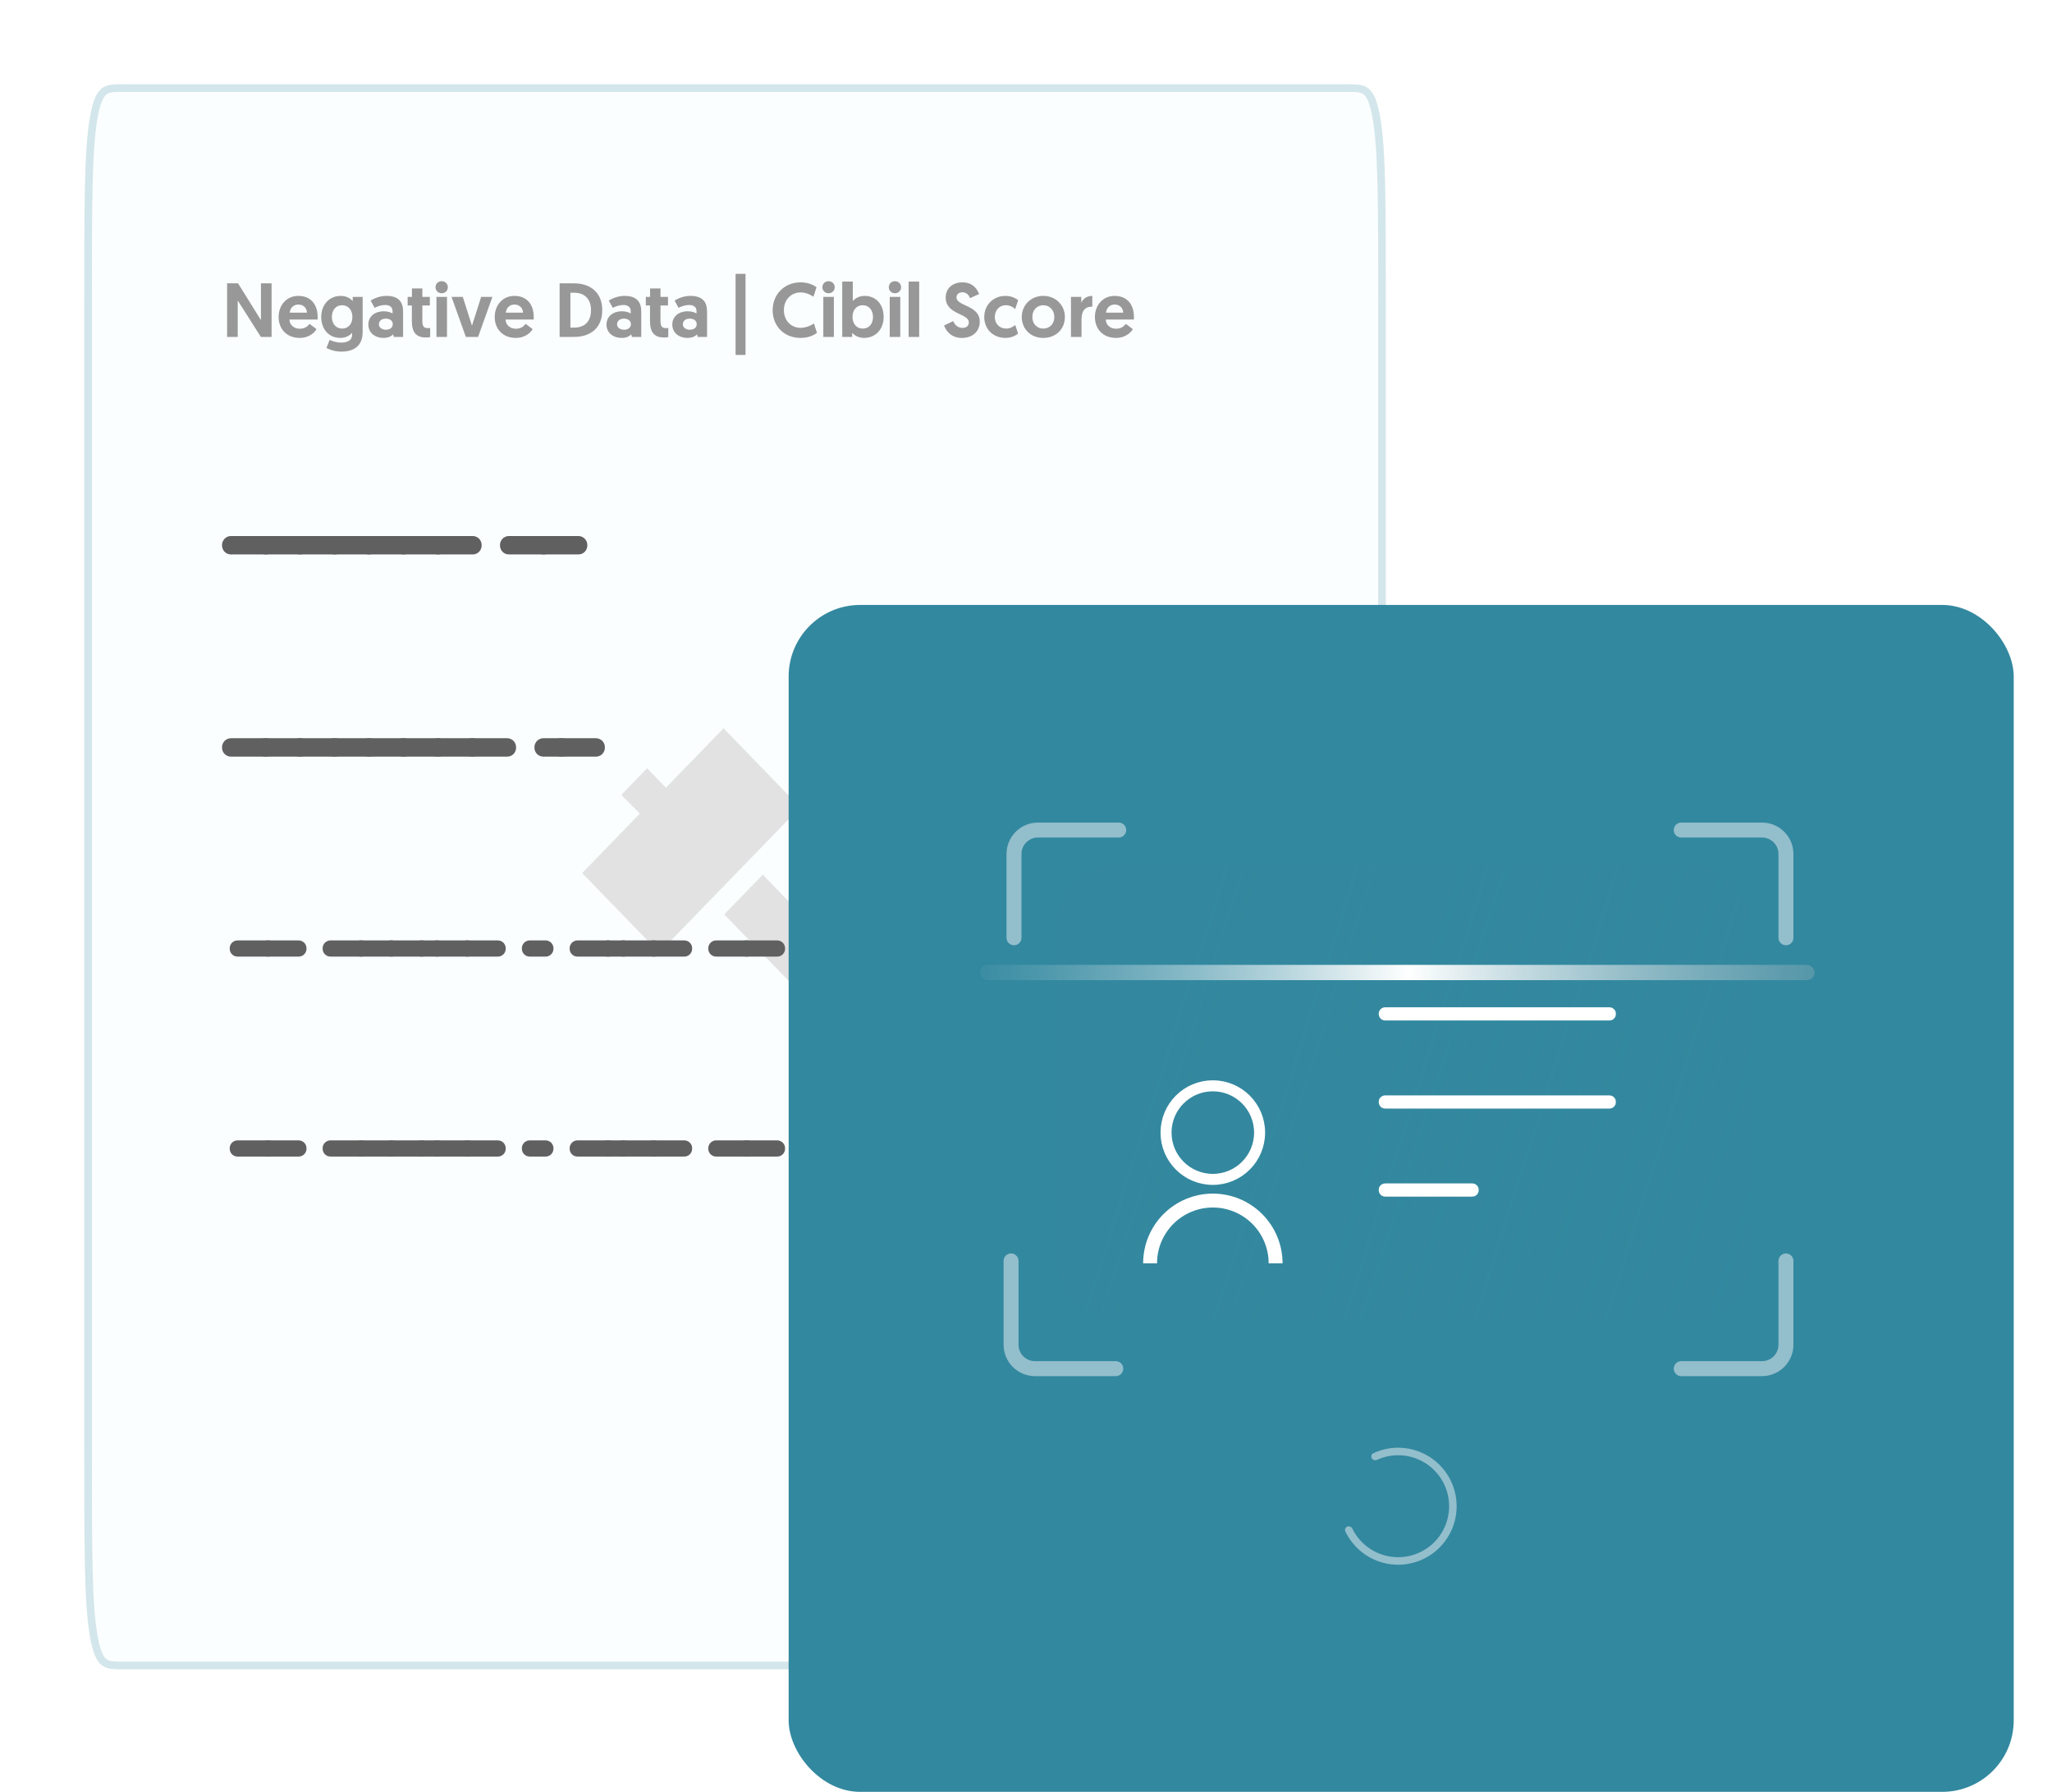 <svg width="268" height="234" viewBox="0 0 268 234" fill="none" xmlns="http://www.w3.org/2000/svg">
<g filter="url(#filter0_d_2788_18141)">
<path d="M11 40.31C11 26.493 11 19.585 11.745 15.292C12.489 11 13.687 11 16.084 11H175.916C178.313 11 179.511 11 180.255 15.292C181 19.585 181 26.493 181 40.31V188.69C181 202.507 181 209.415 180.255 213.708C179.511 218 178.313 218 175.916 218H16.084C13.687 218 12.489 218 11.745 213.708C11 209.415 11 202.507 11 188.69V40.31Z" fill="#FBFEFF"/>
<path d="M11.5 40.31C11.5 26.465 11.502 19.616 12.237 15.378C12.609 13.236 13.073 12.341 13.601 11.932C14.131 11.521 14.832 11.5 16.084 11.5H175.916C177.168 11.5 177.869 11.521 178.399 11.932C178.927 12.341 179.391 13.236 179.763 15.378C180.498 19.616 180.5 26.465 180.5 40.31V188.69C180.5 202.535 180.498 209.384 179.763 213.622C179.391 215.764 178.927 216.659 178.399 217.068C177.869 217.479 177.168 217.5 175.916 217.5H16.084C14.832 217.5 14.131 217.479 13.601 217.068C13.073 216.659 12.609 215.764 12.237 213.622C11.502 209.384 11.5 202.535 11.5 188.69V40.31Z" stroke="#32889F" stroke-opacity="0.2"/>
</g>
<mask id="mask0_2788_18141" style="mask-type:alpha" maskUnits="userSpaceOnUse" x="70" y="88" width="52" height="54">
<rect width="51.751" height="53.319" transform="matrix(-1 0 0 1 121.751 88)" fill="#CFCFCF"/>
</mask>
<g mask="url(#mask0_2788_18141)">
<path d="M94.454 95.114C94.405 95.187 94.351 95.257 94.294 95.323C91.91 97.781 89.525 100.238 87.14 102.694C87.087 102.749 87.031 102.8 86.968 102.859L84.519 100.329L81.141 103.803L83.565 106.249L76.028 114.015L86.102 124.398L104.503 105.44C104.449 105.38 104.358 105.275 104.262 105.177L94.805 95.43C94.711 95.332 94.621 95.22 94.53 95.114H94.454Z" fill="#E2E2E2"/>
<path d="M114.85 131.046C114.677 129.863 113.988 129.013 113.194 128.2C108.752 123.648 104.322 119.086 99.902 114.514C99.796 114.404 99.704 114.278 99.642 114.206L94.594 119.406C94.641 119.467 94.691 119.525 94.745 119.581C99.37 124.348 103.995 129.114 108.621 133.878C109.658 134.945 110.888 135.379 112.318 134.929C113.662 134.505 114.464 133.533 114.778 132.126C114.8 132.028 114.826 131.93 114.85 131.827V131.046Z" fill="#E2E2E2"/>
</g>
<path d="M30 123.857C30 123.655 30.047 123.477 30.141 123.322C30.23 123.162 30.355 123.038 30.514 122.949C30.669 122.855 30.848 122.808 31.05 122.808H35.023C35.225 122.808 35.404 122.855 35.559 122.949C35.718 123.038 35.843 123.162 35.932 123.322C36.026 123.477 36.073 123.655 36.073 123.857V123.871C36.073 124.073 36.026 124.254 35.932 124.414C35.843 124.569 35.718 124.693 35.559 124.787C35.404 124.877 35.225 124.921 35.023 124.921H31.05C30.848 124.921 30.669 124.877 30.514 124.787C30.355 124.693 30.23 124.569 30.141 124.414C30.047 124.254 30 124.073 30 123.871V123.857Z" fill="#606060"/>
<path d="M33.956 123.857C33.956 123.655 34.003 123.477 34.097 123.322C34.186 123.162 34.311 123.038 34.47 122.949C34.625 122.855 34.804 122.808 35.006 122.808H38.979C39.181 122.808 39.36 122.855 39.515 122.949C39.674 123.038 39.799 123.162 39.888 123.322C39.982 123.477 40.029 123.655 40.029 123.857V123.871C40.029 124.073 39.982 124.254 39.888 124.414C39.799 124.569 39.674 124.693 39.515 124.787C39.36 124.877 39.181 124.921 38.979 124.921H35.006C34.804 124.921 34.625 124.877 34.47 124.787C34.311 124.693 34.186 124.569 34.097 124.414C34.003 124.254 33.956 124.073 33.956 123.871V123.857Z" fill="#606060"/>
<path d="M42.136 123.857C42.136 123.655 42.183 123.477 42.277 123.322C42.367 123.162 42.491 123.038 42.651 122.949C42.806 122.855 42.984 122.808 43.186 122.808H47.16C47.362 122.808 47.54 122.855 47.695 122.949C47.855 123.038 47.979 123.162 48.069 123.322C48.162 123.477 48.209 123.655 48.209 123.857V123.871C48.209 124.073 48.162 124.254 48.069 124.414C47.979 124.569 47.855 124.693 47.695 124.787C47.54 124.877 47.362 124.921 47.16 124.921H43.186C42.984 124.921 42.806 124.877 42.651 124.787C42.491 124.693 42.367 124.569 42.277 124.414C42.183 124.254 42.136 124.073 42.136 123.871V123.857Z" fill="#606060"/>
<path d="M46.093 123.857C46.093 123.655 46.139 123.477 46.233 123.322C46.323 123.162 46.447 123.038 46.607 122.949C46.762 122.855 46.94 122.808 47.142 122.808H51.116C51.318 122.808 51.496 122.855 51.651 122.949C51.811 123.038 51.935 123.162 52.025 123.322C52.118 123.477 52.165 123.655 52.165 123.857V123.871C52.165 124.073 52.118 124.254 52.025 124.414C51.935 124.569 51.811 124.693 51.651 124.787C51.496 124.877 51.318 124.921 51.116 124.921H47.142C46.94 124.921 46.762 124.877 46.607 124.787C46.447 124.693 46.323 124.569 46.233 124.414C46.139 124.254 46.093 124.073 46.093 123.871V123.857Z" fill="#606060"/>
<path d="M50.048 123.857C50.048 123.655 50.096 123.477 50.189 123.322C50.279 123.162 50.403 123.038 50.563 122.949C50.718 122.855 50.896 122.808 51.098 122.808H55.072C55.274 122.808 55.452 122.855 55.607 122.949C55.767 123.038 55.891 123.162 55.981 123.322C56.075 123.477 56.121 123.655 56.121 123.857V123.871C56.121 124.073 56.075 124.254 55.981 124.414C55.891 124.569 55.767 124.693 55.607 124.787C55.452 124.877 55.274 124.921 55.072 124.921H51.098C50.896 124.921 50.718 124.877 50.563 124.787C50.403 124.693 50.279 124.569 50.189 124.414C50.096 124.254 50.048 124.073 50.048 123.871V123.857Z" fill="#606060"/>
<path d="M54.005 123.857C54.005 123.655 54.051 123.477 54.145 123.322C54.235 123.162 54.359 123.038 54.519 122.949C54.674 122.855 54.852 122.808 55.054 122.808H57.083C57.285 122.808 57.464 122.855 57.619 122.949C57.778 123.038 57.903 123.162 57.992 123.322C58.086 123.477 58.133 123.655 58.133 123.857V123.871C58.133 124.073 58.086 124.254 57.992 124.414C57.903 124.569 57.778 124.693 57.619 124.787C57.464 124.877 57.285 124.921 57.083 124.921H55.054C54.852 124.921 54.674 124.877 54.519 124.787C54.359 124.693 54.235 124.569 54.145 124.414C54.051 124.254 54.005 124.073 54.005 123.871V123.857Z" fill="#606060"/>
<path d="M56.02 123.857C56.02 123.655 56.067 123.477 56.161 123.322C56.251 123.162 56.375 123.038 56.535 122.949C56.69 122.855 56.868 122.808 57.07 122.808H61.044C61.246 122.808 61.424 122.855 61.579 122.949C61.739 123.038 61.863 123.162 61.953 123.322C62.046 123.477 62.093 123.655 62.093 123.857V123.871C62.093 124.073 62.046 124.254 61.953 124.414C61.863 124.569 61.739 124.693 61.579 124.787C61.424 124.877 61.246 124.921 61.044 124.921H57.07C56.868 124.921 56.69 124.877 56.535 124.787C56.375 124.693 56.251 124.569 56.161 124.414C56.067 124.254 56.02 124.073 56.02 123.871V123.857Z" fill="#606060"/>
<path d="M59.977 123.857C59.977 123.655 60.023 123.477 60.117 123.322C60.207 123.162 60.331 123.038 60.491 122.949C60.646 122.855 60.824 122.808 61.026 122.808H65C65.202 122.808 65.38 122.855 65.535 122.949C65.695 123.038 65.819 123.162 65.909 123.322C66.002 123.477 66.049 123.655 66.049 123.857V123.871C66.049 124.073 66.002 124.254 65.909 124.414C65.819 124.569 65.695 124.693 65.535 124.787C65.38 124.877 65.202 124.921 65 124.921H61.026C60.824 124.921 60.646 124.877 60.491 124.787C60.331 124.693 60.207 124.569 60.117 124.414C60.023 124.254 59.977 124.073 59.977 123.871V123.857Z" fill="#606060"/>
<path d="M68.157 123.857C68.157 123.655 68.204 123.477 68.298 123.322C68.387 123.162 68.511 123.038 68.671 122.949C68.826 122.855 69.005 122.808 69.207 122.808H71.236C71.438 122.808 71.616 122.855 71.771 122.949C71.931 123.038 72.055 123.162 72.144 123.322C72.238 123.477 72.285 123.655 72.285 123.857V123.871C72.285 124.073 72.238 124.254 72.144 124.414C72.055 124.569 71.931 124.693 71.771 124.787C71.616 124.877 71.438 124.921 71.236 124.921H69.207C69.005 124.921 68.826 124.877 68.671 124.787C68.511 124.693 68.387 124.569 68.298 124.414C68.204 124.254 68.157 124.073 68.157 123.871V123.857Z" fill="#606060"/>
<path d="M74.397 123.857C74.397 123.655 74.444 123.477 74.538 123.322C74.627 123.162 74.752 123.038 74.911 122.949C75.066 122.855 75.245 122.808 75.447 122.808H79.42C79.622 122.808 79.801 122.855 79.956 122.949C80.115 123.038 80.24 123.162 80.329 123.322C80.423 123.477 80.47 123.655 80.47 123.857V123.871C80.47 124.073 80.423 124.254 80.329 124.414C80.24 124.569 80.115 124.693 79.956 124.787C79.801 124.877 79.622 124.921 79.42 124.921H75.447C75.245 124.921 75.066 124.877 74.911 124.787C74.752 124.693 74.627 124.569 74.538 124.414C74.444 124.254 74.397 124.073 74.397 123.871V123.857Z" fill="#606060"/>
<path d="M78.353 123.857C78.353 123.655 78.4 123.477 78.494 123.322C78.583 123.162 78.708 123.038 78.867 122.949C79.022 122.855 79.201 122.808 79.403 122.808H81.432C81.634 122.808 81.812 122.855 81.967 122.949C82.127 123.038 82.251 123.162 82.341 123.322C82.435 123.477 82.482 123.655 82.482 123.857V123.871C82.482 124.073 82.435 124.254 82.341 124.414C82.251 124.569 82.127 124.693 81.967 124.787C81.812 124.877 81.634 124.921 81.432 124.921H79.403C79.201 124.921 79.022 124.877 78.867 124.787C78.708 124.693 78.583 124.569 78.494 124.414C78.4 124.254 78.353 124.073 78.353 123.871V123.857Z" fill="#606060"/>
<path d="M80.369 123.857C80.369 123.655 80.416 123.477 80.51 123.322C80.599 123.162 80.724 123.038 80.883 122.949C81.038 122.855 81.217 122.808 81.419 122.808H85.392C85.594 122.808 85.773 122.855 85.928 122.949C86.087 123.038 86.212 123.162 86.301 123.322C86.395 123.477 86.442 123.655 86.442 123.857V123.871C86.442 124.073 86.395 124.254 86.301 124.414C86.212 124.569 86.087 124.693 85.928 124.787C85.773 124.877 85.594 124.921 85.392 124.921H81.419C81.217 124.921 81.038 124.877 80.883 124.787C80.724 124.693 80.599 124.569 80.51 124.414C80.416 124.254 80.369 124.073 80.369 123.871V123.857Z" fill="#606060"/>
<path d="M84.325 123.857C84.325 123.655 84.372 123.477 84.466 123.322C84.555 123.162 84.68 123.038 84.839 122.949C84.994 122.855 85.173 122.808 85.375 122.808H89.348C89.55 122.808 89.729 122.855 89.884 122.949C90.043 123.038 90.168 123.162 90.257 123.322C90.351 123.477 90.398 123.655 90.398 123.857V123.871C90.398 124.073 90.351 124.254 90.257 124.414C90.168 124.569 90.043 124.693 89.884 124.787C89.729 124.877 89.55 124.921 89.348 124.921H85.375C85.173 124.921 84.994 124.877 84.839 124.787C84.68 124.693 84.555 124.569 84.466 124.414C84.372 124.254 84.325 124.073 84.325 123.871V123.857Z" fill="#606060"/>
<path d="M92.505 123.857C92.505 123.655 92.552 123.477 92.646 123.322C92.736 123.162 92.86 123.038 93.02 122.949C93.175 122.855 93.353 122.808 93.555 122.808H97.529C97.731 122.808 97.909 122.855 98.064 122.949C98.224 123.038 98.348 123.162 98.438 123.322C98.531 123.477 98.578 123.655 98.578 123.857V123.871C98.578 124.073 98.531 124.254 98.438 124.414C98.348 124.569 98.224 124.693 98.064 124.787C97.909 124.877 97.731 124.921 97.529 124.921H93.555C93.353 124.921 93.175 124.877 93.02 124.787C92.86 124.693 92.736 124.569 92.646 124.414C92.552 124.254 92.505 124.073 92.505 123.871V123.857Z" fill="#606060"/>
<path d="M96.461 123.857C96.461 123.655 96.508 123.477 96.602 123.322C96.692 123.162 96.816 123.038 96.976 122.949C97.131 122.855 97.309 122.808 97.511 122.808H101.485C101.687 122.808 101.865 122.855 102.02 122.949C102.18 123.038 102.304 123.162 102.393 123.322C102.487 123.477 102.534 123.655 102.534 123.857V123.871C102.534 124.073 102.487 124.254 102.393 124.414C102.304 124.569 102.18 124.693 102.02 124.787C101.865 124.877 101.687 124.921 101.485 124.921H97.511C97.309 124.921 97.131 124.877 96.976 124.787C96.816 124.693 96.692 124.569 96.602 124.414C96.508 124.254 96.461 124.073 96.461 123.871V123.857Z" fill="#606060"/>
<path d="M30 149.971C30 149.769 30.047 149.59 30.141 149.435C30.23 149.276 30.355 149.151 30.514 149.062C30.669 148.968 30.848 148.921 31.05 148.921H35.023C35.225 148.921 35.404 148.968 35.559 149.062C35.718 149.151 35.843 149.276 35.932 149.435C36.026 149.59 36.073 149.769 36.073 149.971V149.985C36.073 150.187 36.026 150.368 35.932 150.527C35.843 150.682 35.718 150.807 35.559 150.901C35.404 150.99 35.225 151.035 35.023 151.035H31.05C30.848 151.035 30.669 150.99 30.514 150.901C30.355 150.807 30.23 150.682 30.141 150.527C30.047 150.368 30 150.187 30 149.985V149.971Z" fill="#606060"/>
<path d="M33.956 149.971C33.956 149.769 34.003 149.59 34.097 149.435C34.186 149.276 34.311 149.151 34.47 149.062C34.625 148.968 34.804 148.921 35.006 148.921H38.979C39.181 148.921 39.36 148.968 39.515 149.062C39.674 149.151 39.799 149.276 39.888 149.435C39.982 149.59 40.029 149.769 40.029 149.971V149.985C40.029 150.187 39.982 150.368 39.888 150.527C39.799 150.682 39.674 150.807 39.515 150.901C39.36 150.99 39.181 151.035 38.979 151.035H35.006C34.804 151.035 34.625 150.99 34.47 150.901C34.311 150.807 34.186 150.682 34.097 150.527C34.003 150.368 33.956 150.187 33.956 149.985V149.971Z" fill="#606060"/>
<path d="M42.136 149.971C42.136 149.769 42.183 149.59 42.277 149.435C42.367 149.276 42.491 149.151 42.651 149.062C42.806 148.968 42.984 148.921 43.186 148.921H47.16C47.362 148.921 47.54 148.968 47.695 149.062C47.855 149.151 47.979 149.276 48.069 149.435C48.162 149.59 48.209 149.769 48.209 149.971V149.985C48.209 150.187 48.162 150.368 48.069 150.527C47.979 150.682 47.855 150.807 47.695 150.901C47.54 150.99 47.362 151.035 47.16 151.035H43.186C42.984 151.035 42.806 150.99 42.651 150.901C42.491 150.807 42.367 150.682 42.277 150.527C42.183 150.368 42.136 150.187 42.136 149.985V149.971Z" fill="#606060"/>
<path d="M46.093 149.971C46.093 149.769 46.139 149.59 46.233 149.435C46.323 149.276 46.447 149.151 46.607 149.062C46.762 148.968 46.94 148.921 47.142 148.921H51.116C51.318 148.921 51.496 148.968 51.651 149.062C51.811 149.151 51.935 149.276 52.025 149.435C52.118 149.59 52.165 149.769 52.165 149.971V149.985C52.165 150.187 52.118 150.368 52.025 150.527C51.935 150.682 51.811 150.807 51.651 150.901C51.496 150.99 51.318 151.035 51.116 151.035H47.142C46.94 151.035 46.762 150.99 46.607 150.901C46.447 150.807 46.323 150.682 46.233 150.527C46.139 150.368 46.093 150.187 46.093 149.985V149.971Z" fill="#606060"/>
<path d="M50.048 149.971C50.048 149.769 50.096 149.59 50.189 149.435C50.279 149.276 50.403 149.151 50.563 149.062C50.718 148.968 50.896 148.921 51.098 148.921H55.072C55.274 148.921 55.452 148.968 55.607 149.062C55.767 149.151 55.891 149.276 55.981 149.435C56.075 149.59 56.121 149.769 56.121 149.971V149.985C56.121 150.187 56.075 150.368 55.981 150.527C55.891 150.682 55.767 150.807 55.607 150.901C55.452 150.99 55.274 151.035 55.072 151.035H51.098C50.896 151.035 50.718 150.99 50.563 150.901C50.403 150.807 50.279 150.682 50.189 150.527C50.096 150.368 50.048 150.187 50.048 149.985V149.971Z" fill="#606060"/>
<path d="M54.005 149.971C54.005 149.769 54.051 149.59 54.145 149.435C54.235 149.276 54.359 149.151 54.519 149.062C54.674 148.968 54.852 148.921 55.054 148.921H57.083C57.285 148.921 57.464 148.968 57.619 149.062C57.778 149.151 57.903 149.276 57.992 149.435C58.086 149.59 58.133 149.769 58.133 149.971V149.985C58.133 150.187 58.086 150.368 57.992 150.527C57.903 150.682 57.778 150.807 57.619 150.901C57.464 150.99 57.285 151.035 57.083 151.035H55.054C54.852 151.035 54.674 150.99 54.519 150.901C54.359 150.807 54.235 150.682 54.145 150.527C54.051 150.368 54.005 150.187 54.005 149.985V149.971Z" fill="#606060"/>
<path d="M56.02 149.971C56.02 149.769 56.067 149.59 56.161 149.435C56.251 149.276 56.375 149.151 56.535 149.062C56.69 148.968 56.868 148.921 57.07 148.921H61.044C61.246 148.921 61.424 148.968 61.579 149.062C61.739 149.151 61.863 149.276 61.953 149.435C62.046 149.59 62.093 149.769 62.093 149.971V149.985C62.093 150.187 62.046 150.368 61.953 150.527C61.863 150.682 61.739 150.807 61.579 150.901C61.424 150.99 61.246 151.035 61.044 151.035H57.07C56.868 151.035 56.69 150.99 56.535 150.901C56.375 150.807 56.251 150.682 56.161 150.527C56.067 150.368 56.02 150.187 56.02 149.985V149.971Z" fill="#606060"/>
<path d="M59.977 149.971C59.977 149.769 60.023 149.59 60.117 149.435C60.207 149.276 60.331 149.151 60.491 149.062C60.646 148.968 60.824 148.921 61.026 148.921H65C65.202 148.921 65.38 148.968 65.535 149.062C65.695 149.151 65.819 149.276 65.909 149.435C66.002 149.59 66.049 149.769 66.049 149.971V149.985C66.049 150.187 66.002 150.368 65.909 150.527C65.819 150.682 65.695 150.807 65.535 150.901C65.38 150.99 65.202 151.035 65 151.035H61.026C60.824 151.035 60.646 150.99 60.491 150.901C60.331 150.807 60.207 150.682 60.117 150.527C60.023 150.368 59.977 150.187 59.977 149.985V149.971Z" fill="#606060"/>
<path d="M68.157 149.971C68.157 149.769 68.204 149.59 68.298 149.435C68.387 149.276 68.511 149.151 68.671 149.062C68.826 148.968 69.005 148.921 69.207 148.921H71.236C71.438 148.921 71.616 148.968 71.771 149.062C71.931 149.151 72.055 149.276 72.144 149.435C72.238 149.59 72.285 149.769 72.285 149.971V149.985C72.285 150.187 72.238 150.368 72.144 150.527C72.055 150.682 71.931 150.807 71.771 150.901C71.616 150.99 71.438 151.035 71.236 151.035H69.207C69.005 151.035 68.826 150.99 68.671 150.901C68.511 150.807 68.387 150.682 68.298 150.527C68.204 150.368 68.157 150.187 68.157 149.985V149.971Z" fill="#606060"/>
<path d="M74.397 149.971C74.397 149.769 74.444 149.59 74.538 149.435C74.627 149.276 74.752 149.151 74.911 149.062C75.066 148.968 75.245 148.921 75.447 148.921H79.42C79.622 148.921 79.801 148.968 79.956 149.062C80.115 149.151 80.24 149.276 80.329 149.435C80.423 149.59 80.47 149.769 80.47 149.971V149.985C80.47 150.187 80.423 150.368 80.329 150.527C80.24 150.682 80.115 150.807 79.956 150.901C79.801 150.99 79.622 151.035 79.42 151.035H75.447C75.245 151.035 75.066 150.99 74.911 150.901C74.752 150.807 74.627 150.682 74.538 150.527C74.444 150.368 74.397 150.187 74.397 149.985V149.971Z" fill="#606060"/>
<path d="M78.353 149.971C78.353 149.769 78.4 149.59 78.494 149.435C78.583 149.276 78.708 149.151 78.867 149.062C79.022 148.968 79.201 148.921 79.403 148.921H81.432C81.634 148.921 81.812 148.968 81.967 149.062C82.127 149.151 82.251 149.276 82.341 149.435C82.435 149.59 82.482 149.769 82.482 149.971V149.985C82.482 150.187 82.435 150.368 82.341 150.527C82.251 150.682 82.127 150.807 81.967 150.901C81.812 150.99 81.634 151.035 81.432 151.035H79.403C79.201 151.035 79.022 150.99 78.867 150.901C78.708 150.807 78.583 150.682 78.494 150.527C78.4 150.368 78.353 150.187 78.353 149.985V149.971Z" fill="#606060"/>
<path d="M80.369 149.971C80.369 149.769 80.416 149.59 80.51 149.435C80.599 149.276 80.724 149.151 80.883 149.062C81.038 148.968 81.217 148.921 81.419 148.921H85.392C85.594 148.921 85.773 148.968 85.928 149.062C86.087 149.151 86.212 149.276 86.301 149.435C86.395 149.59 86.442 149.769 86.442 149.971V149.985C86.442 150.187 86.395 150.368 86.301 150.527C86.212 150.682 86.087 150.807 85.928 150.901C85.773 150.99 85.594 151.035 85.392 151.035H81.419C81.217 151.035 81.038 150.99 80.883 150.901C80.724 150.807 80.599 150.682 80.51 150.527C80.416 150.368 80.369 150.187 80.369 149.985V149.971Z" fill="#606060"/>
<path d="M84.325 149.971C84.325 149.769 84.372 149.59 84.466 149.435C84.555 149.276 84.68 149.151 84.839 149.062C84.994 148.968 85.173 148.921 85.375 148.921H89.348C89.55 148.921 89.729 148.968 89.884 149.062C90.043 149.151 90.168 149.276 90.257 149.435C90.351 149.59 90.398 149.769 90.398 149.971V149.985C90.398 150.187 90.351 150.368 90.257 150.527C90.168 150.682 90.043 150.807 89.884 150.901C89.729 150.99 89.55 151.035 89.348 151.035H85.375C85.173 151.035 84.994 150.99 84.839 150.901C84.68 150.807 84.555 150.682 84.466 150.527C84.372 150.368 84.325 150.187 84.325 149.985V149.971Z" fill="#606060"/>
<path d="M92.505 149.971C92.505 149.769 92.552 149.59 92.646 149.435C92.736 149.276 92.86 149.151 93.02 149.062C93.175 148.968 93.353 148.921 93.555 148.921H97.529C97.731 148.921 97.909 148.968 98.064 149.062C98.224 149.151 98.348 149.276 98.438 149.435C98.531 149.59 98.578 149.769 98.578 149.971V149.985C98.578 150.187 98.531 150.368 98.438 150.527C98.348 150.682 98.224 150.807 98.064 150.901C97.909 150.99 97.731 151.035 97.529 151.035H93.555C93.353 151.035 93.175 150.99 93.02 150.901C92.86 150.807 92.736 150.682 92.646 150.527C92.552 150.368 92.505 150.187 92.505 149.985V149.971Z" fill="#606060"/>
<path d="M96.461 149.971C96.461 149.769 96.508 149.59 96.602 149.435C96.692 149.276 96.816 149.151 96.976 149.062C97.131 148.968 97.309 148.921 97.511 148.921H101.485C101.687 148.921 101.865 148.968 102.02 149.062C102.18 149.151 102.304 149.276 102.393 149.435C102.487 149.59 102.534 149.769 102.534 149.971V149.985C102.534 150.187 102.487 150.368 102.393 150.527C102.304 150.682 102.18 150.807 102.02 150.901C101.865 150.99 101.687 151.035 101.485 151.035H97.511C97.309 151.035 97.131 150.99 96.976 150.901C96.816 150.807 96.692 150.682 96.602 150.527C96.508 150.368 96.461 150.187 96.461 149.985V149.971Z" fill="#606060"/>
<path d="M29 97.598C29 97.368 29.053 97.165 29.16 96.989C29.262 96.807 29.403 96.666 29.585 96.564C29.761 96.457 29.964 96.404 30.194 96.404H34.713C34.943 96.404 35.146 96.457 35.322 96.564C35.504 96.666 35.645 96.807 35.747 96.989C35.854 97.165 35.907 97.368 35.907 97.598V97.614C35.907 97.843 35.854 98.049 35.747 98.231C35.645 98.407 35.504 98.549 35.322 98.655C35.146 98.757 34.943 98.808 34.713 98.808H30.194C29.964 98.808 29.761 98.757 29.585 98.655C29.403 98.549 29.262 98.407 29.16 98.231C29.053 98.049 29 97.843 29 97.614V97.598Z" fill="#606060"/>
<path d="M33.499 97.598C33.499 97.368 33.553 97.165 33.66 96.989C33.761 96.807 33.903 96.666 34.084 96.564C34.261 96.457 34.464 96.404 34.693 96.404H39.212C39.442 96.404 39.645 96.457 39.822 96.564C40.003 96.666 40.145 96.807 40.246 96.989C40.353 97.165 40.407 97.368 40.407 97.598V97.614C40.407 97.843 40.353 98.049 40.246 98.231C40.145 98.407 40.003 98.549 39.822 98.655C39.645 98.757 39.442 98.808 39.212 98.808H34.693C34.464 98.808 34.261 98.757 34.084 98.655C33.903 98.549 33.761 98.407 33.66 98.231C33.553 98.049 33.499 97.843 33.499 97.614V97.598Z" fill="#606060"/>
<path d="M37.999 97.598C37.999 97.368 38.052 97.165 38.159 96.989C38.261 96.807 38.402 96.666 38.584 96.564C38.76 96.457 38.963 96.404 39.193 96.404H43.712C43.942 96.404 44.145 96.457 44.321 96.564C44.502 96.666 44.644 96.807 44.746 96.989C44.852 97.165 44.906 97.368 44.906 97.598V97.614C44.906 97.843 44.852 98.049 44.746 98.231C44.644 98.407 44.502 98.549 44.321 98.655C44.145 98.757 43.942 98.808 43.712 98.808H39.193C38.963 98.808 38.76 98.757 38.584 98.655C38.402 98.549 38.261 98.407 38.159 98.231C38.052 98.049 37.999 97.843 37.999 97.614V97.598Z" fill="#606060"/>
<path d="M42.498 97.598C42.498 97.368 42.552 97.165 42.658 96.989C42.76 96.807 42.901 96.666 43.083 96.564C43.259 96.457 43.462 96.404 43.692 96.404H48.211C48.441 96.404 48.644 96.457 48.82 96.564C49.002 96.666 49.144 96.807 49.245 96.989C49.352 97.165 49.405 97.368 49.405 97.598V97.614C49.405 97.843 49.352 98.049 49.245 98.231C49.144 98.407 49.002 98.549 48.82 98.655C48.644 98.757 48.441 98.808 48.211 98.808H43.692C43.462 98.808 43.259 98.757 43.083 98.655C42.901 98.549 42.76 98.407 42.658 98.231C42.552 98.049 42.498 97.843 42.498 97.614V97.598Z" fill="#606060"/>
<path d="M46.998 97.598C46.998 97.368 47.051 97.165 47.158 96.989C47.259 96.807 47.401 96.666 47.583 96.564C47.759 96.457 47.962 96.404 48.191 96.404H52.711C52.94 96.404 53.143 96.457 53.32 96.564C53.501 96.666 53.643 96.807 53.744 96.989C53.851 97.165 53.905 97.368 53.905 97.598V97.614C53.905 97.843 53.851 98.049 53.744 98.231C53.643 98.407 53.501 98.549 53.32 98.655C53.143 98.757 52.94 98.808 52.711 98.808H48.191C47.962 98.808 47.759 98.757 47.583 98.655C47.401 98.549 47.259 98.407 47.158 98.231C47.051 98.049 46.998 97.843 46.998 97.614V97.598Z" fill="#606060"/>
<path d="M51.497 97.598C51.497 97.368 51.55 97.165 51.657 96.989C51.759 96.807 51.9 96.666 52.082 96.564C52.258 96.457 52.461 96.404 52.691 96.404H57.21C57.44 96.404 57.643 96.457 57.819 96.564C58.001 96.666 58.142 96.807 58.244 96.989C58.351 97.165 58.404 97.368 58.404 97.598V97.614C58.404 97.843 58.351 98.049 58.244 98.231C58.142 98.407 58.001 98.549 57.819 98.655C57.643 98.757 57.44 98.808 57.21 98.808H52.691C52.461 98.808 52.258 98.757 52.082 98.655C51.9 98.549 51.759 98.407 51.657 98.231C51.55 98.049 51.497 97.843 51.497 97.614V97.598Z" fill="#606060"/>
<path d="M55.996 97.598C55.996 97.368 56.05 97.165 56.157 96.989C56.258 96.807 56.4 96.666 56.581 96.564C56.758 96.457 56.961 96.404 57.19 96.404H61.709C61.939 96.404 62.142 96.457 62.319 96.564C62.5 96.666 62.642 96.807 62.743 96.989C62.85 97.165 62.903 97.368 62.903 97.598V97.614C62.903 97.843 62.85 98.049 62.743 98.231C62.642 98.407 62.5 98.549 62.319 98.655C62.142 98.757 61.939 98.808 61.709 98.808H57.19C56.961 98.808 56.758 98.757 56.581 98.655C56.4 98.549 56.258 98.407 56.157 98.231C56.05 98.049 55.996 97.843 55.996 97.614V97.598Z" fill="#606060"/>
<path d="M60.496 97.598C60.496 97.368 60.549 97.165 60.656 96.989C60.758 96.807 60.899 96.666 61.081 96.564C61.257 96.457 61.46 96.404 61.69 96.404H66.209C66.439 96.404 66.642 96.457 66.818 96.564C66.999 96.666 67.141 96.807 67.243 96.989C67.349 97.165 67.403 97.368 67.403 97.598V97.614C67.403 97.843 67.349 98.049 67.243 98.231C67.141 98.407 66.999 98.549 66.818 98.655C66.642 98.757 66.439 98.808 66.209 98.808H61.69C61.46 98.808 61.257 98.757 61.081 98.655C60.899 98.549 60.758 98.407 60.656 98.231C60.549 98.049 60.496 97.843 60.496 97.614V97.598Z" fill="#606060"/>
<path d="M69.8 97.598C69.8 97.368 69.853 97.165 69.96 96.989C70.061 96.807 70.203 96.666 70.385 96.564C70.561 96.457 70.764 96.404 70.994 96.404H73.301C73.531 96.404 73.734 96.457 73.91 96.564C74.092 96.666 74.234 96.807 74.335 96.989C74.442 97.165 74.495 97.368 74.495 97.598V97.614C74.495 97.843 74.442 98.049 74.335 98.231C74.234 98.407 74.092 98.549 73.91 98.655C73.734 98.757 73.531 98.808 73.301 98.808H70.994C70.764 98.808 70.561 98.757 70.385 98.655C70.203 98.549 70.061 98.407 69.96 98.231C69.853 98.049 69.8 97.843 69.8 97.614V97.598Z" fill="#606060"/>
<path d="M72.092 97.598C72.092 97.368 72.146 97.165 72.253 96.989C72.354 96.807 72.496 96.666 72.677 96.564C72.854 96.457 73.057 96.404 73.286 96.404H77.806C78.035 96.404 78.238 96.457 78.415 96.564C78.596 96.666 78.738 96.807 78.839 96.989C78.946 97.165 78.999 97.368 78.999 97.598V97.614C78.999 97.843 78.946 98.049 78.839 98.231C78.738 98.407 78.596 98.549 78.415 98.655C78.238 98.757 78.035 98.808 77.806 98.808H73.286C73.057 98.808 72.854 98.757 72.677 98.655C72.496 98.549 72.354 98.407 72.253 98.231C72.146 98.049 72.092 97.843 72.092 97.614V97.598Z" fill="#606060"/>
<path d="M29 71.194C29 70.964 29.053 70.761 29.16 70.585C29.262 70.403 29.403 70.262 29.585 70.16C29.761 70.053 29.964 70 30.194 70H34.713C34.943 70 35.146 70.053 35.322 70.16C35.504 70.262 35.645 70.403 35.747 70.585C35.854 70.761 35.907 70.964 35.907 71.194V71.21C35.907 71.44 35.854 71.645 35.747 71.827C35.645 72.003 35.504 72.145 35.322 72.252C35.146 72.353 34.943 72.404 34.713 72.404H30.194C29.964 72.404 29.761 72.353 29.585 72.252C29.403 72.145 29.262 72.003 29.16 71.827C29.053 71.645 29 71.44 29 71.21V71.194Z" fill="#606060"/>
<path d="M33.499 71.194C33.499 70.964 33.553 70.761 33.66 70.585C33.761 70.403 33.903 70.262 34.084 70.16C34.261 70.053 34.464 70 34.693 70H39.212C39.442 70 39.645 70.053 39.822 70.16C40.003 70.262 40.145 70.403 40.246 70.585C40.353 70.761 40.407 70.964 40.407 71.194V71.21C40.407 71.44 40.353 71.645 40.246 71.827C40.145 72.003 40.003 72.145 39.822 72.252C39.645 72.353 39.442 72.404 39.212 72.404H34.693C34.464 72.404 34.261 72.353 34.084 72.252C33.903 72.145 33.761 72.003 33.66 71.827C33.553 71.645 33.499 71.44 33.499 71.21V71.194Z" fill="#606060"/>
<path d="M37.999 71.194C37.999 70.964 38.052 70.761 38.159 70.585C38.261 70.403 38.402 70.262 38.584 70.16C38.76 70.053 38.963 70 39.193 70H43.712C43.942 70 44.145 70.053 44.321 70.16C44.502 70.262 44.644 70.403 44.746 70.585C44.852 70.761 44.906 70.964 44.906 71.194V71.21C44.906 71.44 44.852 71.645 44.746 71.827C44.644 72.003 44.502 72.145 44.321 72.252C44.145 72.353 43.942 72.404 43.712 72.404H39.193C38.963 72.404 38.76 72.353 38.584 72.252C38.402 72.145 38.261 72.003 38.159 71.827C38.052 71.645 37.999 71.44 37.999 71.21V71.194Z" fill="#606060"/>
<path d="M42.498 71.194C42.498 70.964 42.552 70.761 42.658 70.585C42.76 70.403 42.901 70.262 43.083 70.16C43.259 70.053 43.462 70 43.692 70H48.211C48.441 70 48.644 70.053 48.82 70.16C49.002 70.262 49.144 70.403 49.245 70.585C49.352 70.761 49.405 70.964 49.405 71.194V71.21C49.405 71.44 49.352 71.645 49.245 71.827C49.144 72.003 49.002 72.145 48.82 72.252C48.644 72.353 48.441 72.404 48.211 72.404H43.692C43.462 72.404 43.259 72.353 43.083 72.252C42.901 72.145 42.76 72.003 42.658 71.827C42.552 71.645 42.498 71.44 42.498 71.21V71.194Z" fill="#606060"/>
<path d="M46.998 71.194C46.998 70.964 47.051 70.761 47.158 70.585C47.259 70.403 47.401 70.262 47.583 70.16C47.759 70.053 47.962 70 48.191 70H52.711C52.94 70 53.143 70.053 53.32 70.16C53.501 70.262 53.643 70.403 53.744 70.585C53.851 70.761 53.905 70.964 53.905 71.194V71.21C53.905 71.44 53.851 71.645 53.744 71.827C53.643 72.003 53.501 72.145 53.32 72.252C53.143 72.353 52.94 72.404 52.711 72.404H48.191C47.962 72.404 47.759 72.353 47.583 72.252C47.401 72.145 47.259 72.003 47.158 71.827C47.051 71.645 46.998 71.44 46.998 71.21V71.194Z" fill="#606060"/>
<path d="M51.497 71.194C51.497 70.964 51.55 70.761 51.657 70.585C51.759 70.403 51.9 70.262 52.082 70.16C52.258 70.053 52.461 70 52.691 70H57.21C57.44 70 57.643 70.053 57.819 70.16C58.001 70.262 58.142 70.403 58.244 70.585C58.351 70.761 58.404 70.964 58.404 71.194V71.21C58.404 71.44 58.351 71.645 58.244 71.827C58.142 72.003 58.001 72.145 57.819 72.252C57.643 72.353 57.44 72.404 57.21 72.404H52.691C52.461 72.404 52.258 72.353 52.082 72.252C51.9 72.145 51.759 72.003 51.657 71.827C51.55 71.645 51.497 71.44 51.497 71.21V71.194Z" fill="#606060"/>
<path d="M55.996 71.194C55.996 70.964 56.05 70.761 56.157 70.585C56.258 70.403 56.4 70.262 56.581 70.16C56.758 70.053 56.961 70 57.19 70H61.709C61.939 70 62.142 70.053 62.319 70.16C62.5 70.262 62.642 70.403 62.743 70.585C62.85 70.761 62.903 70.964 62.903 71.194V71.21C62.903 71.44 62.85 71.645 62.743 71.827C62.642 72.003 62.5 72.145 62.319 72.252C62.142 72.353 61.939 72.404 61.709 72.404H57.19C56.961 72.404 56.758 72.353 56.581 72.252C56.4 72.145 56.258 72.003 56.157 71.827C56.05 71.645 55.996 71.44 55.996 71.21V71.194Z" fill="#606060"/>
<path d="M65.3 71.194C65.3 70.964 65.354 70.761 65.461 70.585C65.562 70.403 65.704 70.262 65.885 70.16C66.061 70.053 66.264 70 66.494 70H71.013C71.243 70 71.446 70.053 71.623 70.16C71.804 70.262 71.946 70.403 72.047 70.585C72.154 70.761 72.207 70.964 72.207 71.194V71.21C72.207 71.44 72.154 71.645 72.047 71.827C71.946 72.003 71.804 72.145 71.623 72.252C71.446 72.353 71.243 72.404 71.013 72.404H66.494C66.264 72.404 66.061 72.353 65.885 72.252C65.704 72.145 65.562 72.003 65.461 71.827C65.354 71.645 65.3 71.44 65.3 71.21V71.194Z" fill="#606060"/>
<path d="M69.8 71.194C69.8 70.964 69.853 70.761 69.96 70.585C70.061 70.403 70.203 70.262 70.385 70.16C70.561 70.053 70.764 70 70.994 70H75.513C75.743 70 75.946 70.053 76.122 70.16C76.303 70.262 76.445 70.403 76.546 70.585C76.653 70.761 76.707 70.964 76.707 71.194V71.21C76.707 71.44 76.653 71.645 76.546 71.827C76.445 72.003 76.303 72.145 76.122 72.252C75.946 72.353 75.743 72.404 75.513 72.404H70.994C70.764 72.404 70.561 72.353 70.385 72.252C70.203 72.145 70.061 72.003 69.96 71.827C69.853 71.645 69.8 71.44 69.8 71.21V71.194Z" fill="#606060"/>
<path d="M34.07 44L31.05 39.24V44H29.66V37H31.09L34.08 41.8V37H35.47V44H34.07ZM36.389 41.4C36.389 39.82 37.459 38.64 38.949 38.64C40.569 38.64 41.489 39.72 41.489 41.43C41.489 41.53 41.489 41.63 41.479 41.73H37.799C37.829 42.43 38.389 42.93 39.159 42.93C39.869 42.93 40.279 42.51 40.429 42.29L41.339 42.98C41.139 43.35 40.439 44.13 39.139 44.13C37.459 44.13 36.389 42.97 36.389 41.4ZM37.839 40.83H40.089C40.059 40.19 39.599 39.77 38.969 39.77C38.319 39.77 37.899 40.23 37.839 40.83ZM42.635 45.44L43.055 44.38C43.225 44.47 43.825 44.74 44.545 44.74C45.295 44.74 45.985 44.51 45.985 43.7V43.46C45.875 43.61 45.365 44.13 44.455 44.13C42.945 44.13 41.955 43 41.955 41.39C41.955 39.78 43.015 38.64 44.505 38.64C45.385 38.64 45.915 39.12 46.065 39.32V38.77H47.365V43.34C47.365 45.29 46.095 45.92 44.555 45.92C43.835 45.92 43.105 45.7 42.635 45.44ZM46.025 41.38C46.025 40.49 45.485 39.86 44.675 39.86C43.895 39.86 43.345 40.46 43.345 41.38C43.345 42.3 43.905 42.91 44.685 42.91C45.485 42.91 46.025 42.31 46.025 41.38ZM48.107 42.38C48.107 41.35 48.917 40.65 50.137 40.65C50.667 40.65 51.077 40.81 51.267 40.94V40.6C51.267 40.14 50.927 39.83 50.317 39.83C49.797 39.83 49.317 40 48.927 40.2L48.407 39.26C48.877 38.94 49.667 38.64 50.467 38.64C52.147 38.64 52.647 39.52 52.647 40.69V44H51.427L51.337 43.66C51.067 43.95 50.667 44.13 50.067 44.13C49.007 44.13 48.107 43.48 48.107 42.38ZM49.487 42.34C49.487 42.77 49.877 43.06 50.397 43.06C50.917 43.06 51.297 42.78 51.297 42.34C51.297 41.88 50.917 41.61 50.387 41.61C49.857 41.61 49.487 41.91 49.487 42.34ZM53.801 38.77V37.67H55.161V38.77H56.141V39.89H55.161V41.91C55.161 42.69 55.401 42.85 55.931 42.85C56.021 42.85 56.071 42.85 56.181 42.84V44.02C56.181 44.02 55.971 44.07 55.591 44.07C54.341 44.07 53.791 43.37 53.791 41.95V39.89H53.241V38.77H53.801ZM57.001 44V38.77H58.381V44H57.001ZM56.881 37.51C56.881 37.06 57.231 36.72 57.681 36.72C58.141 36.72 58.491 37.06 58.491 37.51C58.491 37.96 58.141 38.3 57.681 38.3C57.231 38.3 56.881 37.96 56.881 37.51ZM62.442 44H60.842L58.972 38.77H60.442L61.642 42.53L62.842 38.77H64.312L62.442 44ZM64.612 41.4C64.612 39.82 65.682 38.64 67.172 38.64C68.792 38.64 69.712 39.72 69.712 41.43C69.712 41.53 69.712 41.63 69.702 41.73H66.022C66.052 42.43 66.612 42.93 67.382 42.93C68.092 42.93 68.502 42.51 68.652 42.29L69.562 42.98C69.362 43.35 68.662 44.13 67.362 44.13C65.682 44.13 64.612 42.97 64.612 41.4ZM66.062 40.83H68.312C68.282 40.19 67.822 39.77 67.192 39.77C66.542 39.77 66.122 40.23 66.062 40.83ZM73.088 44V37H74.948C77.238 37 78.658 38.31 78.658 40.5C78.658 42.74 77.228 44 74.948 44H73.088ZM74.498 42.78H74.998C76.328 42.78 77.188 42.01 77.188 40.5C77.188 39.03 76.328 38.23 74.998 38.23H74.498V42.78ZM79.211 42.38C79.211 41.35 80.021 40.65 81.241 40.65C81.771 40.65 82.181 40.81 82.371 40.94V40.6C82.371 40.14 82.031 39.83 81.421 39.83C80.901 39.83 80.421 40 80.031 40.2L79.511 39.26C79.981 38.94 80.771 38.64 81.571 38.64C83.251 38.64 83.751 39.52 83.751 40.69V44H82.531L82.441 43.66C82.171 43.95 81.771 44.13 81.171 44.13C80.111 44.13 79.211 43.48 79.211 42.38ZM80.591 42.34C80.591 42.77 80.981 43.06 81.501 43.06C82.021 43.06 82.401 42.78 82.401 42.34C82.401 41.88 82.021 41.61 81.491 41.61C80.961 41.61 80.591 41.91 80.591 42.34ZM84.904 38.77V37.67H86.264V38.77H87.244V39.89H86.264V41.91C86.264 42.69 86.504 42.85 87.034 42.85C87.124 42.85 87.174 42.85 87.284 42.84V44.02C87.284 44.02 87.074 44.07 86.694 44.07C85.444 44.07 84.894 43.37 84.894 41.95V39.89H84.344V38.77H84.904ZM87.805 42.38C87.805 41.35 88.615 40.65 89.835 40.65C90.365 40.65 90.775 40.81 90.965 40.94V40.6C90.965 40.14 90.624 39.83 90.014 39.83C89.495 39.83 89.014 40 88.624 40.2L88.105 39.26C88.575 38.94 89.365 38.64 90.165 38.64C91.844 38.64 92.344 39.52 92.344 40.69V44H91.124L91.034 43.66C90.764 43.95 90.365 44.13 89.764 44.13C88.704 44.13 87.805 43.48 87.805 42.38ZM89.184 42.34C89.184 42.77 89.575 43.06 90.094 43.06C90.615 43.06 90.995 42.78 90.995 42.34C90.995 41.88 90.615 41.61 90.085 41.61C89.555 41.61 89.184 41.91 89.184 42.34ZM96.069 46.35V35.76H97.369V46.35H96.069ZM104.561 44.13C102.371 44.13 100.911 42.56 100.911 40.5C100.911 38.44 102.451 36.87 104.561 36.87C105.491 36.87 106.191 37.18 106.641 37.51L106.241 38.75C105.901 38.51 105.271 38.19 104.561 38.19C103.291 38.19 102.381 39.18 102.381 40.5C102.381 41.84 103.291 42.81 104.561 42.81C105.321 42.81 105.971 42.47 106.301 42.24L106.701 43.47C106.281 43.78 105.581 44.13 104.561 44.13ZM107.528 44V38.77H108.908V44H107.528ZM107.408 37.51C107.408 37.06 107.758 36.72 108.208 36.72C108.668 36.72 109.018 37.06 109.018 37.51C109.018 37.96 108.668 38.3 108.208 38.3C107.758 38.3 107.408 37.96 107.408 37.51ZM109.999 44V36.77H111.379V39.32C111.509 39.14 112.029 38.64 112.929 38.64C114.429 38.64 115.409 39.77 115.409 41.39C115.409 43 114.349 44.13 112.849 44.13C111.959 44.13 111.439 43.63 111.299 43.46V44H109.999ZM111.339 41.4C111.339 42.23 111.839 42.91 112.679 42.91C113.459 42.91 114.019 42.33 114.019 41.4C114.019 40.49 113.479 39.86 112.679 39.86C111.919 39.86 111.339 40.42 111.339 41.4ZM116.2 44V38.77H117.58V44H116.2ZM116.08 37.51C116.08 37.06 116.43 36.72 116.88 36.72C117.34 36.72 117.69 37.06 117.69 37.51C117.69 37.96 117.34 38.3 116.88 38.3C116.43 38.3 116.08 37.96 116.08 37.51ZM118.671 44V36.77H120.051V44H118.671ZM125.712 36.87C127.122 36.87 127.702 37.89 127.872 38.4L126.702 38.93C126.552 38.6 126.292 38.17 125.682 38.17C125.202 38.17 124.922 38.46 124.922 38.84C124.922 40 127.962 39.83 127.962 42C127.962 43.23 127.082 44.13 125.622 44.13C124.122 44.13 123.502 43.08 123.302 42.51L124.492 41.93C124.682 42.39 125.072 42.82 125.702 42.82C126.222 42.82 126.532 42.55 126.532 42.1C126.532 40.9 123.512 41.1 123.512 38.86C123.512 37.68 124.372 36.87 125.712 36.87ZM131.417 42.91C131.947 42.91 132.367 42.63 132.597 42.44L132.967 43.57C132.667 43.81 132.097 44.13 131.337 44.13C129.707 44.13 128.547 42.99 128.547 41.4C128.547 39.81 129.737 38.64 131.327 38.64C132.097 38.64 132.637 38.94 132.977 39.2L132.587 40.36C132.357 40.15 131.957 39.86 131.367 39.86C130.477 39.86 129.927 40.55 129.927 41.39C129.927 42.28 130.547 42.91 131.417 42.91ZM133.449 41.4C133.449 39.81 134.669 38.64 136.259 38.64C137.859 38.64 139.079 39.82 139.079 41.4C139.079 42.98 137.899 44.13 136.259 44.13C134.629 44.13 133.449 42.98 133.449 41.4ZM134.829 41.4C134.829 42.29 135.439 42.91 136.259 42.91C137.089 42.91 137.699 42.29 137.699 41.4C137.699 40.51 137.089 39.86 136.259 39.86C135.429 39.86 134.829 40.5 134.829 41.4ZM142.662 38.64V40.04C141.632 40.04 141.252 40.68 141.252 41.72V44H139.872V38.77H141.222V39.53C141.452 39.01 141.972 38.64 142.662 38.64ZM143 41.4C143 39.82 144.07 38.64 145.56 38.64C147.18 38.64 148.1 39.72 148.1 41.43C148.1 41.53 148.1 41.63 148.09 41.73H144.41C144.44 42.43 145 42.93 145.77 42.93C146.48 42.93 146.89 42.51 147.04 42.29L147.95 42.98C147.75 43.35 147.05 44.13 145.75 44.13C144.07 44.13 143 42.97 143 41.4ZM144.45 40.83H146.7C146.67 40.19 146.21 39.77 145.58 39.77C144.93 39.77 144.51 40.23 144.45 40.83Z" fill="#989898"/>
<rect x="103" y="79" width="160" height="155" rx="9.34" fill="#32889F"/>
<rect x="138" y="113" width="90.655" height="59.395" rx="7.668" fill="url(#paint0_linear_2788_18141)"/>
<path d="M164.509 147.906C164.509 151.281 161.774 154.016 158.399 154.016C155.025 154.016 152.289 151.281 152.289 147.906C152.289 144.532 155.025 141.796 158.399 141.796C161.774 141.796 164.509 144.532 164.509 147.906Z" stroke="white" stroke-width="1.438"/>
<path d="M167.509 164.978C167.509 163.782 167.273 162.598 166.815 161.493C166.358 160.389 165.687 159.385 164.842 158.539C163.996 157.694 162.992 157.023 161.888 156.566C160.783 156.108 159.599 155.873 158.403 155.873C157.207 155.873 156.023 156.108 154.919 156.566C153.814 157.023 152.81 157.694 151.965 158.539C151.119 159.385 150.449 160.389 149.991 161.493C149.533 162.598 149.298 163.782 149.298 164.978H151.114C151.114 164.021 151.302 163.073 151.669 162.188C152.035 161.304 152.572 160.5 153.249 159.824C153.926 159.147 154.729 158.61 155.614 158.243C156.498 157.877 157.446 157.689 158.403 157.689C159.36 157.689 160.308 157.877 161.193 158.243C162.077 158.61 162.881 159.147 163.558 159.824C164.234 160.5 164.771 161.304 165.138 162.188C165.504 163.073 165.693 164.021 165.693 164.978H167.509Z" fill="white"/>
<path d="M180.066 132.397C180.066 132.232 180.104 132.087 180.181 131.96C180.254 131.83 180.356 131.728 180.486 131.655C180.612 131.579 180.758 131.54 180.923 131.54H182.579C182.744 131.54 182.89 131.579 183.016 131.655C183.147 131.728 183.248 131.83 183.321 131.96C183.398 132.087 183.436 132.232 183.436 132.397V132.409C183.436 132.574 183.398 132.721 183.321 132.851C183.248 132.978 183.147 133.08 183.016 133.156C182.89 133.229 182.744 133.266 182.579 133.266H180.923C180.758 133.266 180.612 133.229 180.486 133.156C180.356 133.08 180.254 132.978 180.181 132.851C180.104 132.721 180.066 132.574 180.066 132.409V132.397ZM181.712 132.397C181.712 132.232 181.75 132.087 181.827 131.96C181.899 131.83 182.001 131.728 182.131 131.655C182.258 131.579 182.404 131.54 182.568 131.54H185.812C185.977 131.54 186.122 131.579 186.249 131.655C186.379 131.728 186.481 131.83 186.554 131.96C186.63 132.087 186.669 132.232 186.669 132.397V132.409C186.669 132.574 186.63 132.721 186.554 132.851C186.481 132.978 186.379 133.08 186.249 133.156C186.122 133.229 185.977 133.266 185.812 133.266H182.568C182.404 133.266 182.258 133.229 182.131 133.156C182.001 133.08 181.899 132.978 181.827 132.851C181.75 132.721 181.712 132.574 181.712 132.409V132.397ZM184.941 132.397C184.941 132.232 184.979 132.087 185.056 131.96C185.129 131.83 185.23 131.728 185.361 131.655C185.487 131.579 185.633 131.54 185.798 131.54H189.041C189.206 131.54 189.352 131.579 189.478 131.655C189.608 131.728 189.71 131.83 189.783 131.96C189.86 132.087 189.898 132.232 189.898 132.397V132.409C189.898 132.574 189.86 132.721 189.783 132.851C189.71 132.978 189.608 133.08 189.478 133.156C189.352 133.229 189.206 133.266 189.041 133.266H185.798C185.633 133.266 185.487 133.229 185.361 133.156C185.23 133.08 185.129 132.978 185.056 132.851C184.979 132.721 184.941 132.574 184.941 132.409V132.397ZM188.17 132.397C188.17 132.232 188.208 132.087 188.285 131.96C188.358 131.83 188.459 131.728 188.59 131.655C188.716 131.579 188.862 131.54 189.027 131.54H192.27C192.435 131.54 192.581 131.579 192.707 131.655C192.838 131.728 192.939 131.83 193.012 131.96C193.089 132.087 193.127 132.232 193.127 132.397V132.409C193.127 132.574 193.089 132.721 193.012 132.851C192.939 132.978 192.838 133.08 192.707 133.156C192.581 133.229 192.435 133.266 192.27 133.266H189.027C188.862 133.266 188.716 133.229 188.59 133.156C188.459 133.08 188.358 132.978 188.285 132.851C188.208 132.721 188.17 132.574 188.17 132.409V132.397ZM191.399 132.397C191.399 132.232 191.437 132.087 191.514 131.96C191.587 131.83 191.689 131.728 191.819 131.655C191.945 131.579 192.091 131.54 192.256 131.54H195.499C195.664 131.54 195.81 131.579 195.936 131.655C196.067 131.728 196.168 131.83 196.241 131.96C196.318 132.087 196.356 132.232 196.356 132.397V132.409C196.356 132.574 196.318 132.721 196.241 132.851C196.168 132.978 196.067 133.08 195.936 133.156C195.81 133.229 195.664 133.266 195.499 133.266H192.256C192.091 133.266 191.945 133.229 191.819 133.156C191.689 133.08 191.587 132.978 191.514 132.851C191.437 132.721 191.399 132.574 191.399 132.409V132.397ZM194.628 132.397C194.628 132.232 194.667 132.087 194.743 131.96C194.816 131.83 194.918 131.728 195.048 131.655C195.175 131.579 195.32 131.54 195.485 131.54H197.141C197.306 131.54 197.452 131.579 197.578 131.655C197.709 131.728 197.81 131.83 197.883 131.96C197.96 132.087 197.998 132.232 197.998 132.397V132.409C197.998 132.574 197.96 132.721 197.883 132.851C197.81 132.978 197.709 133.08 197.578 133.156C197.452 133.229 197.306 133.266 197.141 133.266H195.485C195.32 133.266 195.175 133.229 195.048 133.156C194.918 133.08 194.816 132.978 194.743 132.851C194.667 132.721 194.628 132.574 194.628 132.409V132.397ZM196.274 132.397C196.274 132.232 196.312 132.087 196.389 131.96C196.462 131.83 196.563 131.728 196.694 131.655C196.82 131.579 196.966 131.54 197.131 131.54H198.787C198.952 131.54 199.097 131.579 199.224 131.655C199.354 131.728 199.456 131.83 199.529 131.96C199.605 132.087 199.644 132.232 199.644 132.397V132.409C199.644 132.574 199.605 132.721 199.529 132.851C199.456 132.978 199.354 133.08 199.224 133.156C199.097 133.229 198.952 133.266 198.787 133.266H197.131C196.966 133.266 196.82 133.229 196.694 133.156C196.563 133.08 196.462 132.978 196.389 132.851C196.312 132.721 196.274 132.574 196.274 132.409V132.397ZM197.919 132.397C197.919 132.232 197.958 132.087 198.034 131.96C198.107 131.83 198.209 131.728 198.339 131.655C198.466 131.579 198.611 131.54 198.776 131.54H200.432C200.597 131.54 200.743 131.579 200.869 131.655C201 131.728 201.101 131.83 201.174 131.96C201.251 132.087 201.289 132.232 201.289 132.397V132.409C201.289 132.574 201.251 132.721 201.174 132.851C201.101 132.978 201 133.08 200.869 133.156C200.743 133.229 200.597 133.266 200.432 133.266H198.776C198.611 133.266 198.466 133.229 198.339 133.156C198.209 133.08 198.107 132.978 198.034 132.851C197.958 132.721 197.919 132.574 197.919 132.409V132.397ZM199.565 132.397C199.565 132.232 199.603 132.087 199.68 131.96C199.753 131.83 199.854 131.728 199.985 131.655C200.111 131.579 200.257 131.54 200.422 131.54H202.078C202.243 131.54 202.388 131.579 202.515 131.655C202.645 131.728 202.747 131.83 202.82 131.96C202.896 132.087 202.935 132.232 202.935 132.397V132.409C202.935 132.574 202.896 132.721 202.82 132.851C202.747 132.978 202.645 133.08 202.515 133.156C202.388 133.229 202.243 133.266 202.078 133.266H200.422C200.257 133.266 200.111 133.229 199.985 133.156C199.854 133.08 199.753 132.978 199.68 132.851C199.603 132.721 199.565 132.574 199.565 132.409V132.397ZM201.21 132.397C201.21 132.232 201.249 132.087 201.325 131.96C201.398 131.83 201.5 131.728 201.63 131.655C201.757 131.579 201.902 131.54 202.067 131.54H203.723C203.888 131.54 204.034 131.579 204.16 131.655C204.291 131.728 204.392 131.83 204.465 131.96C204.542 132.087 204.58 132.232 204.58 132.397V132.409C204.58 132.574 204.542 132.721 204.465 132.851C204.392 132.978 204.291 133.08 204.16 133.156C204.034 133.229 203.888 133.266 203.723 133.266H202.067C201.902 133.266 201.757 133.229 201.63 133.156C201.5 133.08 201.398 132.978 201.325 132.851C201.249 132.721 201.21 132.574 201.21 132.409V132.397ZM202.856 132.397C202.856 132.232 202.894 132.087 202.971 131.96C203.044 131.83 203.145 131.728 203.275 131.655C203.402 131.579 203.548 131.54 203.713 131.54H206.956C207.121 131.54 207.266 131.579 207.393 131.655C207.523 131.728 207.625 131.83 207.698 131.96C207.774 132.087 207.813 132.232 207.813 132.397V132.409C207.813 132.574 207.774 132.721 207.698 132.851C207.625 132.978 207.523 133.08 207.393 133.156C207.266 133.229 207.121 133.266 206.956 133.266H203.713C203.548 133.266 203.402 133.229 203.275 133.156C203.145 133.08 203.044 132.978 202.971 132.851C202.894 132.721 202.856 132.574 202.856 132.409V132.397ZM206.085 132.397C206.085 132.232 206.123 132.087 206.2 131.96C206.273 131.83 206.374 131.728 206.505 131.655C206.631 131.579 206.777 131.54 206.942 131.54H210.185C210.35 131.54 210.496 131.579 210.622 131.655C210.753 131.728 210.854 131.83 210.927 131.96C211.004 132.087 211.042 132.232 211.042 132.397V132.409C211.042 132.574 211.004 132.721 210.927 132.851C210.854 132.978 210.753 133.08 210.622 133.156C210.496 133.229 210.35 133.266 210.185 133.266H206.942C206.777 133.266 206.631 133.229 206.505 133.156C206.374 133.08 206.273 132.978 206.2 132.851C206.123 132.721 206.085 132.574 206.085 132.409V132.397Z" fill="white"/>
<path d="M180.066 143.902C180.066 143.737 180.104 143.592 180.181 143.465C180.254 143.335 180.356 143.233 180.486 143.16C180.612 143.084 180.758 143.045 180.923 143.045H182.579C182.744 143.045 182.89 143.084 183.016 143.16C183.147 143.233 183.248 143.335 183.321 143.465C183.398 143.592 183.436 143.737 183.436 143.902V143.914C183.436 144.078 183.398 144.226 183.321 144.356C183.248 144.483 183.147 144.584 183.016 144.661C182.89 144.734 182.744 144.77 182.579 144.77H180.923C180.758 144.77 180.612 144.734 180.486 144.661C180.356 144.584 180.254 144.483 180.181 144.356C180.104 144.226 180.066 144.078 180.066 143.914V143.902ZM181.712 143.902C181.712 143.737 181.75 143.592 181.827 143.465C181.899 143.335 182.001 143.233 182.131 143.16C182.258 143.084 182.404 143.045 182.568 143.045H185.812C185.977 143.045 186.122 143.084 186.249 143.16C186.379 143.233 186.481 143.335 186.554 143.465C186.63 143.592 186.669 143.737 186.669 143.902V143.914C186.669 144.078 186.63 144.226 186.554 144.356C186.481 144.483 186.379 144.584 186.249 144.661C186.122 144.734 185.977 144.77 185.812 144.77H182.568C182.404 144.77 182.258 144.734 182.131 144.661C182.001 144.584 181.899 144.483 181.827 144.356C181.75 144.226 181.712 144.078 181.712 143.914V143.902ZM184.941 143.902C184.941 143.737 184.979 143.592 185.056 143.465C185.129 143.335 185.23 143.233 185.361 143.16C185.487 143.084 185.633 143.045 185.798 143.045H189.041C189.206 143.045 189.352 143.084 189.478 143.16C189.608 143.233 189.71 143.335 189.783 143.465C189.86 143.592 189.898 143.737 189.898 143.902V143.914C189.898 144.078 189.86 144.226 189.783 144.356C189.71 144.483 189.608 144.584 189.478 144.661C189.352 144.734 189.206 144.77 189.041 144.77H185.798C185.633 144.77 185.487 144.734 185.361 144.661C185.23 144.584 185.129 144.483 185.056 144.356C184.979 144.226 184.941 144.078 184.941 143.914V143.902ZM188.17 143.902C188.17 143.737 188.208 143.592 188.285 143.465C188.358 143.335 188.459 143.233 188.59 143.16C188.716 143.084 188.862 143.045 189.027 143.045H192.27C192.435 143.045 192.581 143.084 192.707 143.16C192.838 143.233 192.939 143.335 193.012 143.465C193.089 143.592 193.127 143.737 193.127 143.902V143.914C193.127 144.078 193.089 144.226 193.012 144.356C192.939 144.483 192.838 144.584 192.707 144.661C192.581 144.734 192.435 144.77 192.27 144.77H189.027C188.862 144.77 188.716 144.734 188.59 144.661C188.459 144.584 188.358 144.483 188.285 144.356C188.208 144.226 188.17 144.078 188.17 143.914V143.902ZM191.399 143.902C191.399 143.737 191.437 143.592 191.514 143.465C191.587 143.335 191.689 143.233 191.819 143.16C191.945 143.084 192.091 143.045 192.256 143.045H195.499C195.664 143.045 195.81 143.084 195.936 143.16C196.067 143.233 196.168 143.335 196.241 143.465C196.318 143.592 196.356 143.737 196.356 143.902V143.914C196.356 144.078 196.318 144.226 196.241 144.356C196.168 144.483 196.067 144.584 195.936 144.661C195.81 144.734 195.664 144.77 195.499 144.77H192.256C192.091 144.77 191.945 144.734 191.819 144.661C191.689 144.584 191.587 144.483 191.514 144.356C191.437 144.226 191.399 144.078 191.399 143.914V143.902ZM194.628 143.902C194.628 143.737 194.667 143.592 194.743 143.465C194.816 143.335 194.918 143.233 195.048 143.16C195.175 143.084 195.32 143.045 195.485 143.045H198.729C198.893 143.045 199.039 143.084 199.166 143.16C199.296 143.233 199.398 143.335 199.47 143.465C199.547 143.592 199.585 143.737 199.585 143.902V143.914C199.585 144.078 199.547 144.226 199.47 144.356C199.398 144.483 199.296 144.584 199.166 144.661C199.039 144.734 198.893 144.77 198.729 144.77H195.485C195.32 144.77 195.175 144.734 195.048 144.661C194.918 144.584 194.816 144.483 194.743 144.356C194.667 144.226 194.628 144.078 194.628 143.914V143.902ZM197.857 143.902C197.857 143.737 197.896 143.592 197.972 143.465C198.045 143.335 198.147 143.233 198.277 143.16C198.404 143.084 198.549 143.045 198.714 143.045H201.958C202.123 143.045 202.268 143.084 202.395 143.16C202.525 143.233 202.627 143.335 202.7 143.465C202.776 143.592 202.815 143.737 202.815 143.902V143.914C202.815 144.078 202.776 144.226 202.7 144.356C202.627 144.483 202.525 144.584 202.395 144.661C202.268 144.734 202.123 144.77 201.958 144.77H198.714C198.549 144.77 198.404 144.734 198.277 144.661C198.147 144.584 198.045 144.483 197.972 144.356C197.896 144.226 197.857 144.078 197.857 143.914V143.902ZM201.087 143.902C201.087 143.737 201.125 143.592 201.202 143.465C201.275 143.335 201.376 143.233 201.506 143.16C201.633 143.084 201.779 143.045 201.944 143.045H203.6C203.765 143.045 203.91 143.084 204.037 143.16C204.167 143.233 204.269 143.335 204.342 143.465C204.418 143.592 204.457 143.737 204.457 143.902V143.914C204.457 144.078 204.418 144.226 204.342 144.356C204.269 144.483 204.167 144.584 204.037 144.661C203.91 144.734 203.765 144.77 203.6 144.77H201.944C201.779 144.77 201.633 144.734 201.506 144.661C201.376 144.584 201.275 144.483 201.202 144.356C201.125 144.226 201.087 144.078 201.087 143.914V143.902ZM202.732 143.902C202.732 143.737 202.77 143.592 202.847 143.465C202.92 143.335 203.022 143.233 203.152 143.16C203.278 143.084 203.424 143.045 203.589 143.045H205.245C205.41 143.045 205.556 143.084 205.682 143.16C205.813 143.233 205.914 143.335 205.987 143.465C206.064 143.592 206.102 143.737 206.102 143.902V143.914C206.102 144.078 206.064 144.226 205.987 144.356C205.914 144.483 205.813 144.584 205.682 144.661C205.556 144.734 205.41 144.77 205.245 144.77H203.589C203.424 144.77 203.278 144.734 203.152 144.661C203.022 144.584 202.92 144.483 202.847 144.356C202.77 144.226 202.732 144.078 202.732 143.914V143.902ZM204.378 143.902C204.378 143.737 204.416 143.592 204.493 143.465C204.565 143.335 204.667 143.233 204.797 143.16C204.924 143.084 205.07 143.045 205.234 143.045H206.891C207.056 143.045 207.201 143.084 207.328 143.16C207.458 143.233 207.56 143.335 207.633 143.465C207.709 143.592 207.748 143.737 207.748 143.902V143.914C207.748 144.078 207.709 144.226 207.633 144.356C207.56 144.483 207.458 144.584 207.328 144.661C207.201 144.734 207.056 144.77 206.891 144.77H205.234C205.07 144.77 204.924 144.734 204.797 144.661C204.667 144.584 204.565 144.483 204.493 144.356C204.416 144.226 204.378 144.078 204.378 143.914V143.902ZM206.023 143.902C206.023 143.737 206.061 143.592 206.138 143.465C206.211 143.335 206.313 143.233 206.443 143.16C206.569 143.084 206.715 143.045 206.88 143.045H208.536C208.701 143.045 208.847 143.084 208.973 143.16C209.104 143.233 209.205 143.335 209.278 143.465C209.355 143.592 209.393 143.737 209.393 143.902V143.914C209.393 144.078 209.355 144.226 209.278 144.356C209.205 144.483 209.104 144.584 208.973 144.661C208.847 144.734 208.701 144.77 208.536 144.77H206.88C206.715 144.77 206.569 144.734 206.443 144.661C206.313 144.584 206.211 144.483 206.138 144.356C206.061 144.226 206.023 144.078 206.023 143.914V143.902ZM207.669 143.902C207.669 143.737 207.707 143.592 207.784 143.465C207.856 143.335 207.958 143.233 208.088 143.16C208.215 143.084 208.361 143.045 208.525 143.045H210.182C210.346 143.045 210.492 143.084 210.619 143.16C210.749 143.233 210.851 143.335 210.923 143.465C211 143.592 211.038 143.737 211.038 143.902V143.914C211.038 144.078 211 144.226 210.923 144.356C210.851 144.483 210.749 144.584 210.619 144.661C210.492 144.734 210.346 144.77 210.182 144.77H208.525C208.361 144.77 208.215 144.734 208.088 144.661C207.958 144.584 207.856 144.483 207.784 144.356C207.707 144.226 207.669 144.078 207.669 143.914V143.902Z" fill="white"/>
<path d="M180.066 155.398C180.066 155.233 180.104 155.087 180.181 154.961C180.254 154.83 180.356 154.729 180.486 154.656C180.612 154.579 180.758 154.541 180.923 154.541H182.579C182.744 154.541 182.89 154.579 183.016 154.656C183.147 154.729 183.248 154.83 183.321 154.961C183.398 155.087 183.436 155.233 183.436 155.398V155.409C183.436 155.574 183.398 155.722 183.321 155.852C183.248 155.978 183.147 156.08 183.016 156.157C182.89 156.23 182.744 156.266 182.579 156.266H180.923C180.758 156.266 180.612 156.23 180.486 156.157C180.356 156.08 180.254 155.978 180.181 155.852C180.104 155.722 180.066 155.574 180.066 155.409V155.398ZM181.712 155.398C181.712 155.233 181.75 155.087 181.827 154.961C181.899 154.83 182.001 154.729 182.131 154.656C182.258 154.579 182.404 154.541 182.568 154.541H185.812C185.977 154.541 186.122 154.579 186.249 154.656C186.379 154.729 186.481 154.83 186.554 154.961C186.63 155.087 186.669 155.233 186.669 155.398V155.409C186.669 155.574 186.63 155.722 186.554 155.852C186.481 155.978 186.379 156.08 186.249 156.157C186.122 156.23 185.977 156.266 185.812 156.266H182.568C182.404 156.266 182.258 156.23 182.131 156.157C182.001 156.08 181.899 155.978 181.827 155.852C181.75 155.722 181.712 155.574 181.712 155.409V155.398ZM184.941 155.398C184.941 155.233 184.979 155.087 185.056 154.961C185.129 154.83 185.23 154.729 185.361 154.656C185.487 154.579 185.633 154.541 185.798 154.541H189.041C189.206 154.541 189.352 154.579 189.478 154.656C189.608 154.729 189.71 154.83 189.783 154.961C189.86 155.087 189.898 155.233 189.898 155.398V155.409C189.898 155.574 189.86 155.722 189.783 155.852C189.71 155.978 189.608 156.08 189.478 156.157C189.352 156.23 189.206 156.266 189.041 156.266H185.798C185.633 156.266 185.487 156.23 185.361 156.157C185.23 156.08 185.129 155.978 185.056 155.852C184.979 155.722 184.941 155.574 184.941 155.409V155.398ZM188.17 155.398C188.17 155.233 188.208 155.087 188.285 154.961C188.358 154.83 188.459 154.729 188.59 154.656C188.716 154.579 188.862 154.541 189.027 154.541H192.27C192.435 154.541 192.581 154.579 192.707 154.656C192.838 154.729 192.939 154.83 193.012 154.961C193.089 155.087 193.127 155.233 193.127 155.398V155.409C193.127 155.574 193.089 155.722 193.012 155.852C192.939 155.978 192.838 156.08 192.707 156.157C192.581 156.23 192.435 156.266 192.27 156.266H189.027C188.862 156.266 188.716 156.23 188.59 156.157C188.459 156.08 188.358 155.978 188.285 155.852C188.208 155.722 188.17 155.574 188.17 155.409V155.398Z" fill="white"/>
<path d="M132.433 122.464V111.523C132.433 109.796 133.832 108.396 135.559 108.396H146.109" stroke="#93BECC" stroke-width="1.954" stroke-linecap="round"/>
<path d="M233.253 122.464V111.523C233.253 109.796 231.853 108.396 230.127 108.396H219.576" stroke="#93BECC" stroke-width="1.954" stroke-linecap="round"/>
<path d="M233.253 164.665V175.606C233.253 177.333 231.853 178.732 230.127 178.732H219.576" stroke="#93BECC" stroke-width="1.954" stroke-linecap="round"/>
<path d="M132.049 164.665V175.606C132.049 177.333 133.448 178.732 135.175 178.732H145.725" stroke="#93BECC" stroke-width="1.954" stroke-linecap="round"/>
<rect x="128" y="126" width="109" height="2" rx="1" fill="url(#paint1_linear_2788_18141)"/>
<path d="M175.967 199.357C175.715 199.458 175.591 199.745 175.708 199.99C176.303 201.236 177.226 202.3 178.382 203.067C179.675 203.924 181.198 204.367 182.749 204.338C184.299 204.309 185.804 203.808 187.064 202.903C188.324 201.998 189.278 200.731 189.8 199.27C190.322 197.81 190.387 196.225 189.987 194.726C189.587 193.228 188.74 191.886 187.56 190.88C186.379 189.875 184.92 189.252 183.377 189.095C181.997 188.955 180.608 189.193 179.358 189.78C179.113 189.895 179.026 190.196 179.157 190.433C179.288 190.671 179.587 190.756 179.833 190.643C180.908 190.152 182.096 189.953 183.277 190.073C184.622 190.21 185.893 190.752 186.922 191.629C187.951 192.505 188.689 193.674 189.037 194.98C189.386 196.286 189.329 197.666 188.874 198.939C188.419 200.212 187.588 201.316 186.49 202.105C185.393 202.893 184.081 203.329 182.73 203.355C181.379 203.38 180.052 202.994 178.925 202.247C177.936 201.591 177.142 200.684 176.623 199.623C176.504 199.379 176.219 199.256 175.967 199.357Z" fill="#93BECC"/>
<defs>
<filter id="filter0_d_2788_18141" x="0" y="0" width="192" height="229" filterUnits="userSpaceOnUse" color-interpolation-filters="sRGB">
<feFlood flood-opacity="0" result="BackgroundImageFix"/>
<feColorMatrix in="SourceAlpha" type="matrix" values="0 0 0 0 0 0 0 0 0 0 0 0 0 0 0 0 0 0 127 0" result="hardAlpha"/>
<feOffset/>
<feGaussianBlur stdDeviation="5.5"/>
<feComposite in2="hardAlpha" operator="out"/>
<feColorMatrix type="matrix" values="0 0 0 0 0 0 0 0 0 0 0 0 0 0 0 0 0 0 0.12 0"/>
<feBlend mode="normal" in2="BackgroundImageFix" result="effect1_dropShadow_2788_18141"/>
<feBlend mode="normal" in="SourceGraphic" in2="effect1_dropShadow_2788_18141" result="shape"/>
</filter>
<linearGradient id="paint0_linear_2788_18141" x1="154.275" y1="129.421" x2="233.237" y2="154.468" gradientUnits="userSpaceOnUse">
<stop stop-color="#33889F"/>
<stop offset="1" stop-color="#33889F" stop-opacity="0.7"/>
</linearGradient>
<linearGradient id="paint1_linear_2788_18141" x1="124.241" y1="127.114" x2="240.389" y2="127.433" gradientUnits="userSpaceOnUse">
<stop stop-color="#33889F" stop-opacity="0.6"/>
<stop offset="0.514" stop-color="white"/>
<stop offset="1" stop-color="#6099A9" stop-opacity="0.6"/>
</linearGradient>
</defs>
</svg>

